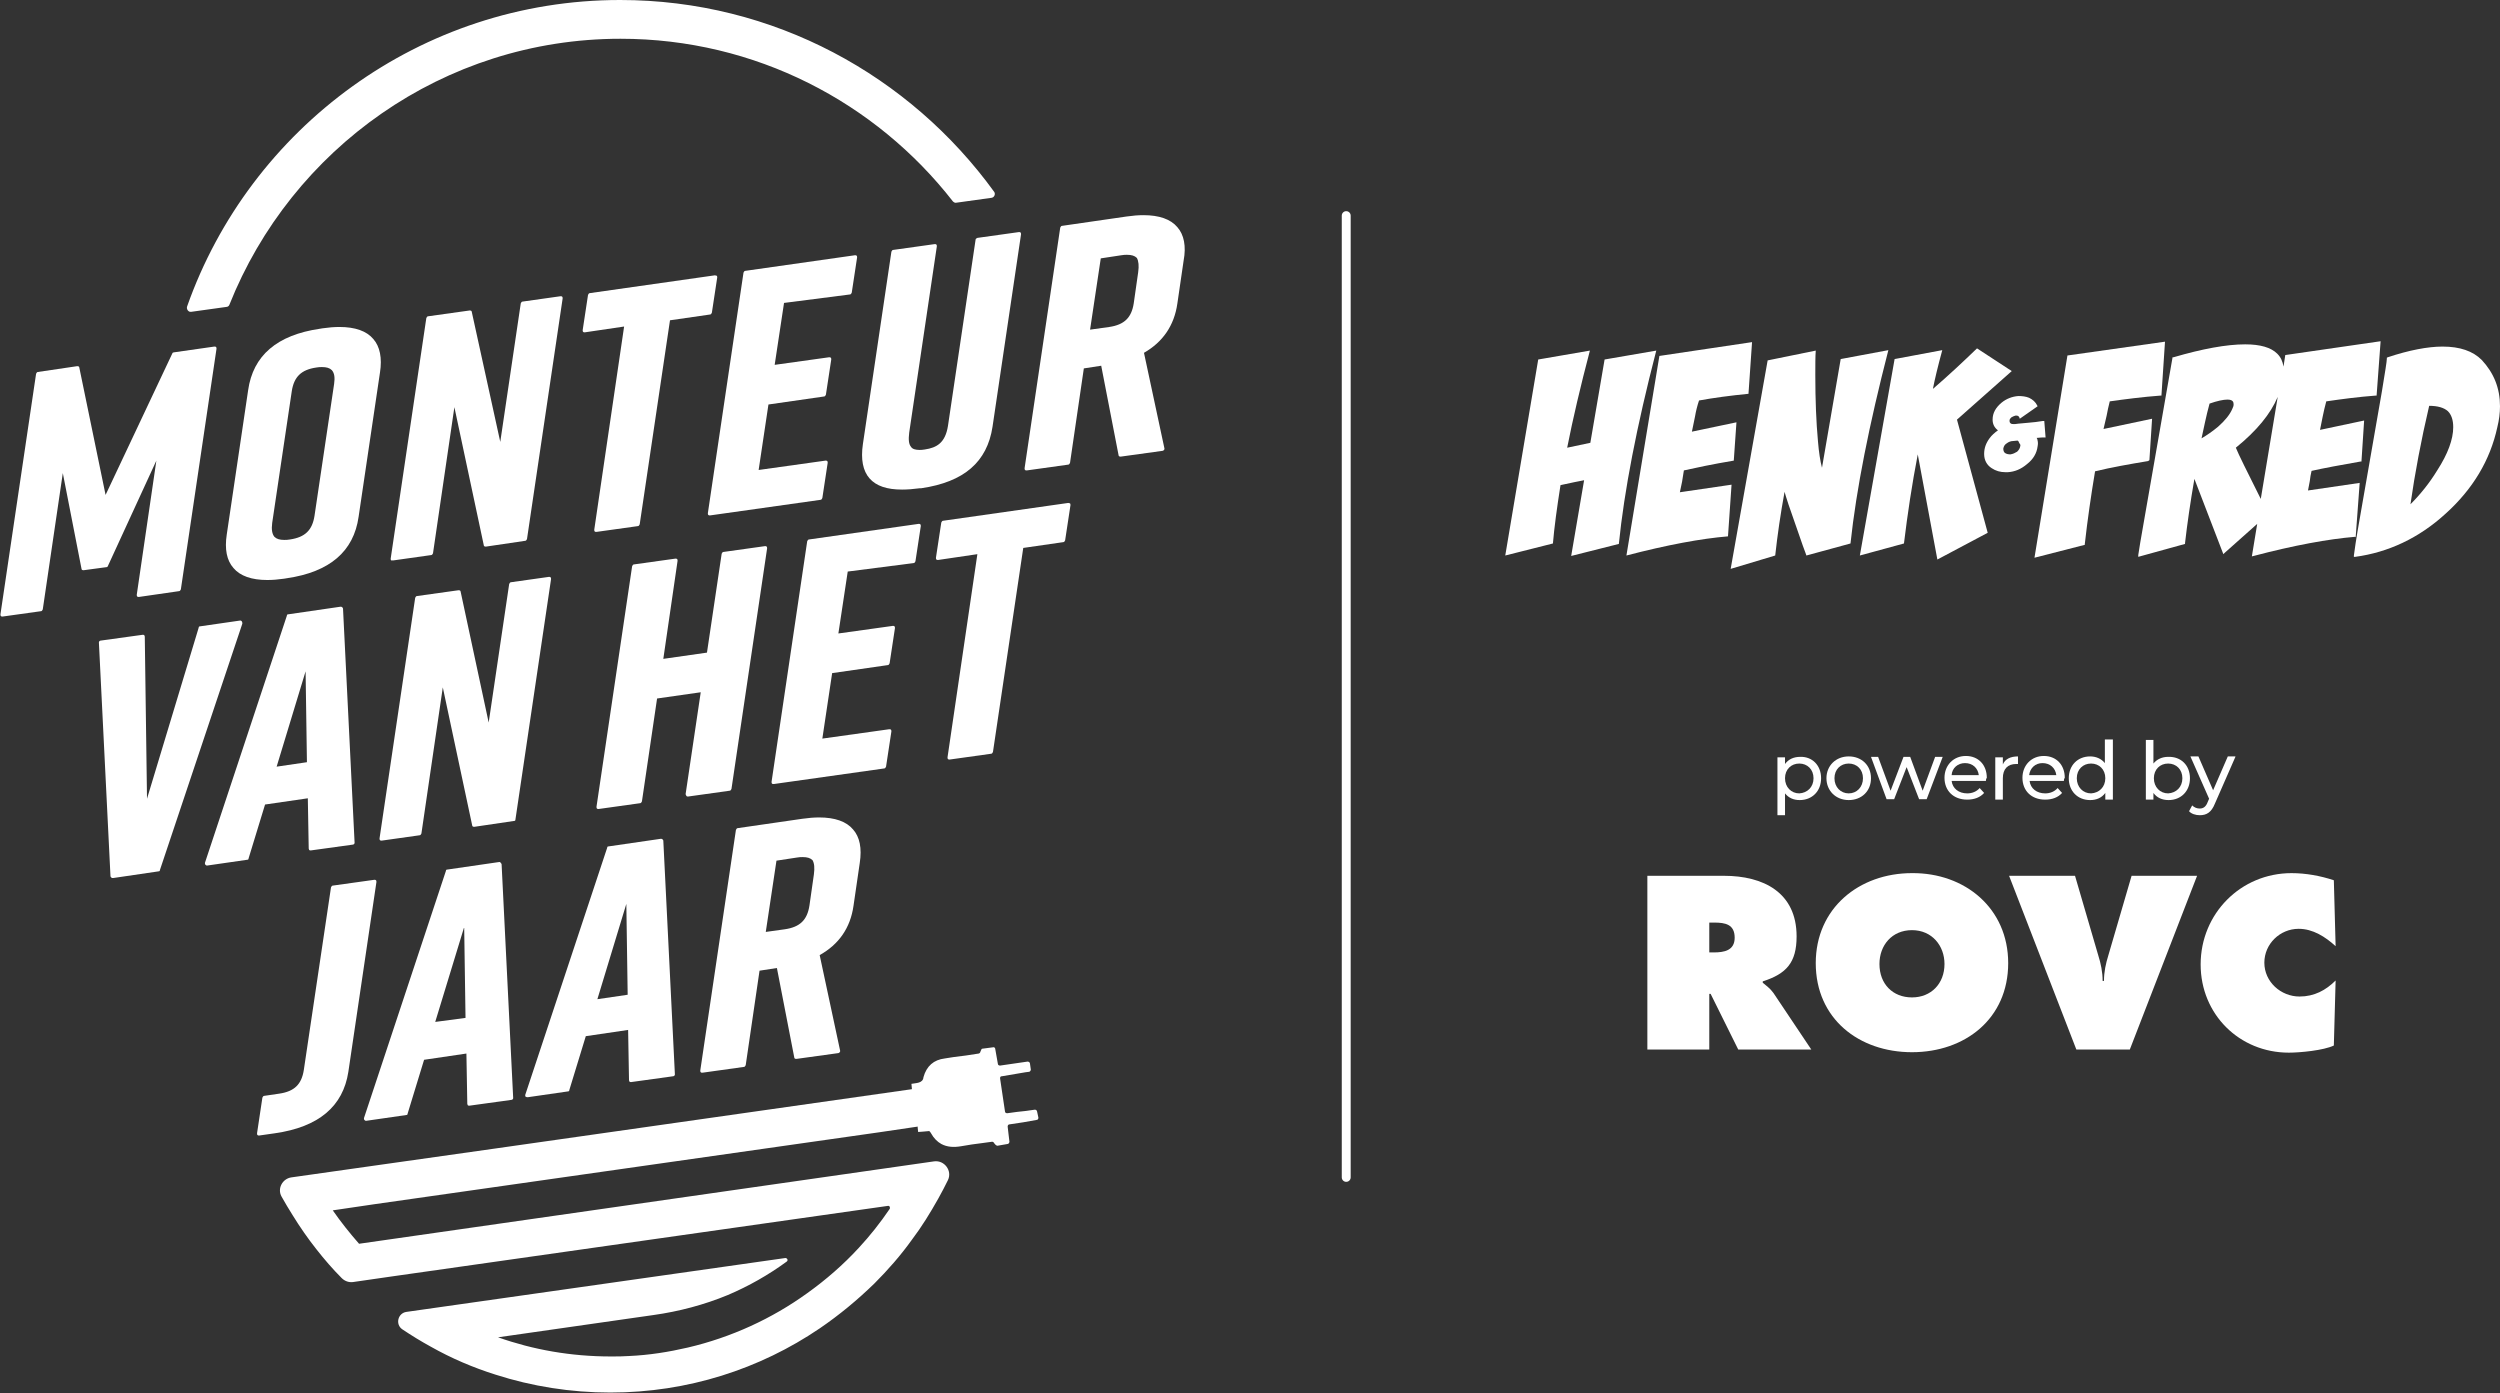 <?xml version="1.0" encoding="utf-8"?>
<!-- Generator: Adobe Illustrator 27.2.0, SVG Export Plug-In . SVG Version: 6.00 Build 0)  -->
<svg version="1.1" id="Laag_1" xmlns="http://www.w3.org/2000/svg" xmlns:xlink="http://www.w3.org/1999/xlink" x="0px" y="0px"
	 viewBox="0 0 561.2 312.7" style="enable-background:new 0 0 561.2 312.7;" xml:space="preserve">
<rect x="0" y="0" width="561.2" height="312.7" fill="#333333" stroke="none"/>
<style type="text/css">
	.st0{fill:none;stroke:#FFFFFF;stroke-width:2;stroke-linecap:round;stroke-miterlimit:10;}
	.st1{fill:#FFFFFF;}
</style>
<line class="st0" x1="302.2" y1="264.3" x2="302.2" y2="48.4"/>
<g>
	<path class="st1" d="M369.8,196.6H387c8.8,0,16.3,3.7,16.3,13.6c0,5.9-2.3,8.4-7.6,10.1v0.3c0.7,0.6,1.6,1.2,2.4,2.3l8.5,12.7
		h-16.4l-6.2-12.5h-0.3v12.5h-13.9V196.6z M383.7,213.8h1c2.3,0,4.7-0.4,4.7-3.3c0-3-2.1-3.4-4.6-3.4h-1.1V213.8z"/>
	<path class="st1" d="M450.8,216.2c0,12.5-9.7,20-21.6,20s-21.6-7.5-21.6-20c0-12.3,9.7-20.2,21.6-20.2
		C441.1,195.9,450.8,203.9,450.8,216.2z M421.9,216.4c0,4.5,3,7.5,7.3,7.5c4.3,0,7.3-3.1,7.3-7.5c0-4.1-2.8-7.6-7.3-7.6
		C424.7,208.8,421.9,212.2,421.9,216.4z"/>
	<path class="st1" d="M493.2,196.6l-15.1,39h-12l-15.1-39h14.8l5.2,17.8c0.6,1.9,1,3.8,1,5.8h0.3c0-2,0.4-3.9,1-5.8l5.2-17.8H493.2z
		"/>
	<path class="st1" d="M524.3,212.4c-2.3-2.1-5.1-3.9-8.3-3.9c-4.2,0-7.7,3.4-7.7,7.6c0,4.3,3.7,7.6,7.9,7.6c3.3,0,5.9-1.4,8.1-3.6
		l-0.4,14.6c-2.3,1.1-7.6,1.6-10.1,1.6c-11.1,0-19.8-8.6-19.8-19.8c0-11.4,9-20.5,20.4-20.5c3.2,0,6.5,0.6,9.5,1.6L524.3,212.4z"/>
</g>
<g>
	<path class="st1" d="M459.2,98.3l-0.3-3.8l-0.3,0c-1.1,0.2-2.2,0.3-3.3,0.4l-2.2,0.2c-0.6,0.1-0.9,0.1-1,0.1c-0.3,0-0.6,0-0.8-0.2
		c-0.1-0.1-0.2-0.2-0.2-0.6c0-0.3,0.2-0.5,0.4-0.7c0.3-0.2,0.6-0.3,0.9-0.4c0.6-0.1,0.8,0.2,0.9,0.4l0.1,0.3l4-2.8l-0.1-0.2
		c-0.4-0.8-1-1.3-1.8-1.7c-0.7-0.3-1.6-0.4-2.4-0.4c-1.4,0.1-2.7,0.6-3.8,1.5c-1.3,1.1-2,2.3-2,3.8c0,1,0.4,1.8,1.2,2.4
		c-0.7,0.5-1.4,1.1-1.9,1.8c-0.8,1.1-1.2,2.2-1.2,3.5c0,1.4,0.6,2.5,1.7,3.2c0.9,0.6,1.9,0.9,3.1,0.9c0.2,0,0.3,0,0.5,0
		c1.6-0.1,3-0.7,4.3-1.8c1.4-1.1,2.2-2.4,2.4-4c0.1-0.5,0.1-0.9,0-1.3c0-0.2-0.1-0.4-0.2-0.6c0.9-0.1,1.4-0.1,1.6-0.1H459.2z
		 M453.5,100.2c-0.1,0.5-0.3,0.8-0.7,1.2c-0.5,0.3-0.9,0.5-1.5,0.6c-0.5,0-0.9-0.1-1.2-0.3c-0.3-0.2-0.4-0.6-0.4-1
		c0.1-0.5,0.3-0.9,0.8-1.2c0.4-0.3,0.9-0.5,1.4-0.5l1-0.1c0.2,0.1,0.3,0.3,0.4,0.6C453.5,99.7,453.6,99.9,453.5,100.2z"/>
	<g>
		<path class="st1" d="M482.5,103.3l0.6-9.3l-10.9,2.3l0.7-3c0.2-1,0.4-2.1,0.7-3.2c3.5-0.5,7.4-1,11.4-1.3l0.2,0l0.8-12.1
			l-21.9,3.1l-7.4,45.4l11.3-2.9l0-0.2c0.6-5.4,1.4-10.9,2.3-16.3c3.7-0.9,7.7-1.6,11.9-2.3L482.5,103.3z"/>
		<path class="st1" d="M528.8,120.6l0.9-12.2l-11.6,1.7l0.4-2.1c0.1-0.8,0.2-1.5,0.4-2.3c2.7-0.6,6.4-1.3,11-2.1l0.2,0l0.6-9.2
			l-9.9,2.1l0.6-3c0.2-1.1,0.5-2.2,0.8-3.4c3.4-0.5,7.1-1,11.1-1.3l0.2,0l0.9-12.2l-21.4,3.1l-0.4,2.6c-0.2-1.2-0.6-2.1-1.4-2.9
			c-1.4-1.4-3.8-2.1-7.2-2.1c-4.2,0-9.6,1-16.1,2.9l-0.2,0l-6.3,36.1c-0.8,4.6-1.3,7.4-1.4,8.3l0,0.4l10.5-2.9l0-0.2
			c0.5-4.4,1.2-9.2,2.1-14.4l6.5,16.9l0.3-0.3c2.9-2.6,5.3-4.7,7.3-6.5l-1.2,7.3l0.4-0.1c9.1-2.4,16.8-3.8,22.8-4.3L528.8,120.6z
			 M501.4,90.8c0,0.3-0.1,0.6-0.3,1c-0.5,1.2-1.6,2.6-3.2,4c-1.2,1-2.5,1.9-3.7,2.6l0.8-3.7c0.3-1.3,0.6-2.7,1-4.1
			c1.7-0.6,3.1-0.9,4-0.9C501.3,89.7,501.4,90.3,501.4,90.8z M507.5,112c-3.1-6.2-5-10-5.6-11.5c4.7-3.8,7.8-7.6,9.4-11.4L507.5,112
			z"/>
		<path class="st1" d="M557.1,80.8c-2-2-4.9-3-8.8-3c-3.3,0-7.5,0.8-12.3,2.4l-0.2,0.1l0,0.2c0,0.6-0.4,3-1.1,7.3l-5,28.7
			c-0.8,4.5-1.2,7.3-1.3,8.2l0,0.3l0.3,0c7.4-1,14.3-4.2,20.3-9.7c6.1-5.5,10-12,11.6-19.4c0.4-1.6,0.6-3.2,0.6-4.7
			C561.2,87.1,559.8,83.7,557.1,80.8z M541.1,113.2c1-7,2.4-14.4,4.2-22.1c1.9,0,3.3,0.4,4.2,1.2c0.8,0.8,1.2,2,1.2,3.6
			c0,2.7-1.2,6-3.6,9.7C545.4,108.4,543.3,111,541.1,113.2z"/>
	</g>
	<path class="st1" d="M417.5,124.7l9.9-2.7c0.8-6.6,1.8-13.3,3.1-20l4.4,23.6l11.3-6l-6.9-25.4l12.3-10.9l-7.8-5.1
		c-3,2.9-6.3,6-9.9,9.1c0.4-2.1,1.1-5,2.1-8.7l-10.7,2L417.5,124.7z M388.5,127.7l10-3c0.5-4.6,1.2-9.4,2.1-14.3
		c0.1,0.4,0.4,1.4,0.9,2.9l3.2,9.2c0.5,1.4,0.8,2.1,0.8,2.2l9.9-2.7c1.3-12.2,4.2-26.7,8.5-43.4l-10.7,2l-4.2,24.4
		c-0.4-1.5-0.7-3.5-0.9-5.9c-0.4-4.3-0.6-9.3-0.6-14.9c0-2.4,0-4.2,0.1-5.5l-10.8,2.2L388.5,127.7z M392.5,88.4l0.8-11.6l-20.8,3.1
		l-7.4,44.8c9.2-2.4,16.8-3.8,22.8-4.3l0.8-11.6l-11.6,1.7l0.5-2.4c0.1-0.8,0.3-1.7,0.4-2.5c2.7-0.6,6.4-1.4,11.2-2.2l0.6-8.6
		l-10,2.1l0.7-3.4c0.2-1.2,0.5-2.4,0.9-3.6C384.7,89.3,388.4,88.8,392.5,88.4 M337.9,124.7l10.7-2.7c0.3-3.6,0.9-8,1.7-13.1
		c2.4-0.5,4.1-0.9,5.3-1.1l-2.9,17l10.7-2.7c1.2-11.9,4-26.4,8.4-43.4l-11.6,2l-3.2,18.7l-5.2,1.1c1.3-6.6,3-13.8,5.1-21.8l-11.6,2
		L337.9,124.7z"/>
</g>
<g>
	<path class="st1" d="M408.8,174.7c0,2.9-2,4.9-4.8,4.9c-1.4,0-2.5-0.5-3.3-1.5v4.9h-1.7v-13h1.7v1.5c0.8-1.1,2-1.6,3.4-1.6
		C406.8,169.8,408.8,171.8,408.8,174.7z M407.1,174.7c0-2-1.4-3.3-3.2-3.3c-1.8,0-3.2,1.3-3.2,3.3c0,2,1.4,3.4,3.2,3.4
		C405.7,178,407.1,176.7,407.1,174.7z"/>
	<path class="st1" d="M410,174.7c0-2.8,2.1-4.9,5-4.9c2.9,0,5,2,5,4.9s-2.1,4.9-5,4.9C412.1,179.6,410,177.5,410,174.7z
		 M418.2,174.7c0-2-1.4-3.3-3.2-3.3s-3.2,1.3-3.2,3.3c0,2,1.4,3.4,3.2,3.4S418.2,176.7,418.2,174.7z"/>
	<path class="st1" d="M436.1,169.9l-3.6,9.5h-1.7l-2.8-7.2l-2.8,7.2h-1.7l-3.5-9.5h1.6l2.8,7.6l2.9-7.6h1.5l2.8,7.6l2.8-7.6H436.1z"
		/>
	<path class="st1" d="M445.8,175.3h-7.7c0.2,1.7,1.6,2.8,3.5,2.8c1.1,0,2.1-0.4,2.8-1.2l1,1.1c-0.9,1-2.2,1.5-3.8,1.5
		c-3.1,0-5.1-2-5.1-4.9c0-2.8,2-4.9,4.8-4.9s4.7,2,4.7,4.9C445.8,174.9,445.8,175.1,445.8,175.3z M438.1,174h6.1
		c-0.2-1.6-1.4-2.7-3.1-2.7C439.5,171.3,438.2,172.4,438.1,174z"/>
	<path class="st1" d="M453,169.8v1.7c-0.1,0-0.3,0-0.4,0c-1.9,0-3,1.1-3,3.2v4.8h-1.7v-9.5h1.7v1.6
		C450.1,170.4,451.3,169.8,453,169.8z"/>
	<path class="st1" d="M463.3,175.3h-7.7c0.2,1.7,1.6,2.8,3.5,2.8c1.1,0,2.1-0.4,2.8-1.2l1,1.1c-0.9,1-2.2,1.5-3.8,1.5
		c-3.1,0-5.1-2-5.1-4.9c0-2.8,2-4.9,4.8-4.9s4.7,2,4.7,4.9C463.3,174.9,463.3,175.1,463.3,175.3z M455.5,174h6.1
		c-0.2-1.6-1.4-2.7-3.1-2.7C456.9,171.3,455.7,172.4,455.5,174z"/>
	<path class="st1" d="M474.3,166.1v13.4h-1.7v-1.5c-0.8,1.1-2,1.6-3.4,1.6c-2.8,0-4.8-2-4.8-4.9s2-4.9,4.8-4.9
		c1.3,0,2.5,0.5,3.3,1.5v-5.3H474.3z M472.6,174.7c0-2-1.4-3.3-3.2-3.3c-1.8,0-3.2,1.3-3.2,3.3c0,2,1.4,3.4,3.2,3.4
		C471.2,178,472.6,176.7,472.6,174.7z"/>
	<path class="st1" d="M491.6,174.7c0,2.9-2,4.9-4.8,4.9c-1.4,0-2.6-0.5-3.4-1.6v1.5h-1.7v-13.4h1.7v5.3c0.8-1,2-1.5,3.3-1.5
		C489.6,169.8,491.6,171.8,491.6,174.7z M489.9,174.7c0-2-1.4-3.3-3.2-3.3c-1.8,0-3.2,1.3-3.2,3.3c0,2,1.4,3.4,3.2,3.4
		C488.5,178,489.9,176.7,489.9,174.7z"/>
	<path class="st1" d="M501.8,169.9l-4.6,10.5c-0.8,2-1.9,2.6-3.4,2.6c-0.9,0-1.9-0.3-2.4-0.9l0.7-1.3c0.5,0.5,1.1,0.7,1.7,0.7
		c0.8,0,1.4-0.4,1.8-1.5l0.3-0.7l-4.2-9.5h1.8l3.3,7.6l3.3-7.6H501.8z"/>
</g>
<g>
	<path class="st1" d="M42.9,70l7.9-1.1c0.3,0,0.6-0.2,0.7-0.5c13.9-34.9,48-59.7,87.8-59.7c30.3,0,57.3,14.3,74.6,36.5
		c0.2,0.2,0.5,0.4,0.8,0.3l7.9-1.1c0.6-0.1,0.9-0.8,0.6-1.3C204.3,17,173.7,0,139.2,0C94.4,0,56.1,28.8,42,68.8
		C41.8,69.4,42.3,70.1,42.9,70z"/>
	<path class="st1" d="M232.6,249.2C232.6,249.2,232.6,249.2,232.6,249.2c-0.1-0.1-0.2-0.1-0.3-0.1c-1.4,0.2-2.7,0.4-4,0.5
		c-0.7,0.1-1.4,0.2-2.2,0.3c-0.2,0-0.5-0.1-0.5-0.4c-0.4-2.5-0.7-4.9-1.1-7.4c0-0.1,0-0.3,0.1-0.4c0.1-0.1,0.2-0.1,0.3-0.1
		c1.8-0.3,3.6-0.6,5.3-0.9c0.3,0,0.5-0.1,0.8-0.1c0.2,0,0.4-0.3,0.4-0.5c-0.1-0.5-0.1-0.9-0.2-1.4c0-0.2-0.3-0.4-0.5-0.4
		c-2.1,0.3-4.1,0.6-6.2,0.9c-0.2,0-0.5-0.1-0.5-0.4c-0.2-1.1-0.4-2.2-0.6-3.4c0,0,0,0,0,0c0-0.2-0.3-0.4-0.5-0.3
		c-0.8,0.1-1.6,0.2-2.3,0.3c-0.2,0-0.3,0.1-0.3,0.2c-0.1,0.2-0.2,0.4-0.3,0.7c-0.1,0.1-0.2,0.2-0.3,0.2c-1.9,0.3-3.8,0.6-5.7,0.8
		c-0.6,0.1-1.2,0.2-1.9,0.3c-2.5,0.3-4.1,1.7-4.8,4.2c-0.1,1.4-1.7,1.3-2.7,1.5l0.1,1.1l0,0.1l-93.4,13.3l-32.5,4.6l-13.4,1.9
		c0,0,0,0,0,0c-2,0.3-3.2,2.5-2.2,4.3c0.8,1.4,1.6,2.8,2.5,4.2c1.6,2.6,3.4,5.2,5.3,7.6c1.8,2.3,3.7,4.5,5.7,6.5
		c0.7,0.7,1.6,1,2.5,0.9l9-1.3l111.1-15.8c0.4-0.1,0.6,0.4,0.4,0.7c-2.1,3.1-4.4,6-6.9,8.7c-3.5,3.8-7.4,7.2-11.6,10.2
		c-7.9,5.7-17,9.9-26.8,12.2c-4.3,1-8.7,1.7-13.2,1.9c-1.3,0.1-2.7,0.1-4.1,0.1c-8.9,0-17.4-1.5-25.3-4.3l30.7-4.4l4.2-0.6
		c5.7-0.8,11.4-2.3,16.7-4.5c4.7-2,9.1-4.5,13.2-7.5c0.4-0.3,0.1-0.8-0.3-0.8l-85.1,12.1c-1.9,0.3-2.5,2.8-0.9,3.9
		c2.1,1.4,4.2,2.7,6.4,3.9c4.6,2.6,9.5,4.7,14.6,6.3c8.1,2.6,16.8,4,25.7,4c17.4,0,33.6-5.3,47-14.4c4.4-3,8.5-6.4,12.3-10.1
		c3-3,5.9-6.3,8.4-9.8c2.2-2.9,4.1-6,5.9-9.2c0.8-1.4,1.5-2.8,2.2-4.2c1-2.1-0.8-4.5-3.1-4.2L80.6,279.2c-2.1-2.4-4.1-4.9-5.9-7.5
		l9.5-1.4l113-16.1l8.8-1.3l0,0.2l0.1,1l0.1,0v0c0,0,1.6-0.1,2.4-0.2c0.2,0.2,0.3,0.3,0.4,0.5c0.6,1.1,1.4,1.9,2.3,2.4
		c1.3,0.7,2.8,0.8,4.5,0.5c1.6-0.3,3.1-0.5,4.7-0.7c0.7-0.1,1.5-0.2,2.2-0.3c0.2,0,0.3,0.1,0.4,0.2c0.1,0.2,0.2,0.3,0.4,0.5
		c0.1,0.1,0.3,0.2,0.4,0.2c0.8-0.1,1.5-0.3,2.3-0.4c0.2,0,0.4-0.3,0.4-0.5c-0.1-1.1-0.3-2.2-0.4-3.4c0-0.2,0.1-0.5,0.4-0.5
		c2.1-0.3,4.1-0.6,6.1-1c0.3,0,0.4-0.3,0.4-0.5c-0.1-0.5-0.2-0.9-0.3-1.4C232.7,249.3,232.7,249.2,232.6,249.2z"/>
	<path class="st1" d="M24.2,127.1l10.9-23.7l-4.4,30.1c0,0.1,0,0.3,0.1,0.4c0.1,0.1,0.2,0.1,0.3,0.1c0,0,0,0,0.1,0l9-1.3
		c0.2,0,0.3-0.2,0.4-0.4l8-54c0-0.1,0-0.3-0.1-0.4c-0.1-0.1-0.2-0.1-0.3-0.1c0,0,0,0-0.1,0l-9.1,1.3c-0.1,0-0.3,0.1-0.3,0.2
		l-15,31.8l-5.9-28.6c0-0.2-0.2-0.3-0.4-0.3c0,0,0,0-0.1,0l-8.8,1.3c-0.2,0-0.3,0.2-0.4,0.4l-8,54c0,0.1,0,0.3,0.1,0.4
		c0.1,0.1,0.2,0.1,0.3,0.1c0,0,0,0,0.1,0l8.6-1.2c0.2,0,0.3-0.2,0.4-0.4l4.5-30.6l4.2,21.5c0,0.2,0.2,0.3,0.4,0.3c0,0,0,0,0.1,0
		l5.2-0.7C24,127.3,24.2,127.2,24.2,127.1z"/>
	<path class="st1" d="M83.8,76.1c-1.5-1.8-4.1-2.7-7.6-2.7c-1.2,0-2.4,0.1-3.8,0.3l-0.6,0.1c-9.6,1.4-15,6-16.1,13.8L50.9,120
		c-0.5,3.3,0,5.8,1.5,7.5c1.5,1.8,4.1,2.7,7.6,2.7c1.2,0,2.4-0.1,3.8-0.3l0.6-0.1c9.6-1.4,15-6,16.1-13.8l4.8-32.4
		C85.8,80.4,85.3,77.8,83.8,76.1z M75,86.2l-4.4,29.6c-0.5,3.2-2.1,4.8-5.5,5.3c-0.5,0.1-0.9,0.1-1.3,0.1c-1,0-1.7-0.2-2.2-0.7
		c-0.5-0.6-0.7-1.6-0.5-3.1l4.4-29.6c0.5-3.2,2.1-4.8,5.5-5.3c0.5-0.1,0.9-0.1,1.3-0.1c1,0,1.7,0.2,2.2,0.7
		C75.1,83.8,75.2,84.8,75,86.2z"/>
	<path class="st1" d="M88.3,125.8l8.5-1.2c0.2,0,0.3-0.2,0.4-0.4l4.8-32.8l6.6,31c0,0.2,0.2,0.3,0.4,0.3c0,0,0,0,0.1,0l8.8-1.3
		c0.2,0,0.3-0.2,0.4-0.4l8-54c0-0.1,0-0.3-0.1-0.4c-0.1-0.1-0.2-0.1-0.3-0.1c0,0,0,0-0.1,0l-8.5,1.2c-0.2,0-0.3,0.2-0.4,0.4
		l-4.6,31.1L105.9,70c0-0.2-0.2-0.3-0.4-0.3c0,0,0,0-0.1,0L96.1,71c-0.2,0-0.3,0.2-0.4,0.4l-8,54c0,0.1,0,0.3,0.1,0.4
		C88,125.8,88.1,125.8,88.3,125.8C88.2,125.8,88.2,125.8,88.3,125.8z"/>
	<path class="st1" d="M160.5,61.8C160.5,61.8,160.5,61.8,160.5,61.8l-28.1,4c-0.2,0-0.3,0.2-0.4,0.4l-1.2,7.9c0,0.1,0,0.3,0.1,0.4
		c0.1,0.1,0.2,0.1,0.3,0.1c0,0,0,0,0.1,0l8.8-1.3l-6.7,45.6c0,0.1,0,0.3,0.1,0.4c0.1,0.1,0.2,0.1,0.3,0.1c0,0,0,0,0.1,0l9.3-1.3
		c0.2,0,0.3-0.2,0.4-0.4l6.8-45.8l9-1.3c0.2,0,0.3-0.2,0.4-0.4l1.2-7.9c0-0.1,0-0.3-0.1-0.4C160.7,61.9,160.6,61.8,160.5,61.8z"/>
	<path class="st1" d="M190.8,66.1c0.2,0,0.3-0.2,0.4-0.4l1.2-7.9c0-0.1,0-0.3-0.1-0.4c-0.1-0.1-0.2-0.1-0.3-0.1c0,0,0,0-0.1,0
		l-24.6,3.5c-0.2,0-0.3,0.2-0.4,0.4l-8,54c0,0.1,0,0.3,0.1,0.4c0.1,0.1,0.2,0.1,0.3,0.1c0,0,0,0,0.1,0l24.8-3.5
		c0.2,0,0.3-0.2,0.4-0.4l1.2-7.9c0-0.1,0-0.3-0.1-0.4c-0.1-0.1-0.2-0.1-0.3-0.1c0,0,0,0-0.1,0l-15,2.1l2.2-14.7l12.5-1.8
		c0.2,0,0.3-0.2,0.4-0.4l1.2-7.9c0-0.1,0-0.3-0.1-0.4c-0.1-0.1-0.2-0.1-0.3-0.1c0,0,0,0-0.1,0l-12.2,1.7l2.1-13.9L190.8,66.1z"/>
	<path class="st1" d="M219,53.8l-6.2,41.8c-0.6,3.8-2.5,4.9-5.2,5.3c-0.5,0.1-0.9,0.1-1.2,0.1c-0.9,0-1.6-0.2-1.9-0.7
		c-0.5-0.6-0.6-1.6-0.4-3.2l6.2-41.8c0-0.1,0-0.3-0.1-0.4c-0.1-0.1-0.2-0.1-0.3-0.1c0,0,0,0-0.1,0l-9.3,1.3c-0.2,0-0.3,0.2-0.4,0.4
		l-6.4,43.2c-0.5,3.4,0,6,1.5,7.7c1.5,1.7,3.9,2.5,7.3,2.5c1.2,0,2.5-0.1,4-0.3l0.3,0c9.6-1.4,14.8-5.9,16-13.8l6.4-43.2
		c0-0.1,0-0.3-0.1-0.4c-0.1-0.1-0.2-0.1-0.3-0.1c0,0,0,0-0.1,0l-9.3,1.3C219.2,53.5,219,53.6,219,53.8z"/>
	<path class="st1" d="M264.3,51c-1.5-1.8-4.1-2.7-7.6-2.7c-1.2,0-2.4,0.1-3.8,0.3l-14.5,2.1c-0.2,0-0.3,0.2-0.4,0.4l-8,54
		c0,0.1,0,0.3,0.1,0.4c0.1,0.1,0.2,0.1,0.3,0.1c0,0,0,0,0.1,0l9.3-1.3c0.2,0,0.3-0.2,0.4-0.4l3.1-21.2l3.9-0.6l3.9,20.1
		c0,0.2,0.2,0.3,0.4,0.3c0,0,0,0,0.1,0l9.4-1.3c0.1,0,0.2-0.1,0.3-0.2c0.1-0.1,0.1-0.2,0.1-0.3l-4.6-21.5c4.2-2.4,6.8-6.1,7.5-11.1
		l1.4-9.6C266.3,55.3,265.8,52.7,264.3,51z M255.5,61.1l-1,7c-0.5,3.2-2.1,4.8-5.5,5.3l-4.3,0.6l2.4-16l4.6-0.7
		c0.5-0.1,0.9-0.1,1.3-0.1c1,0,1.7,0.2,2.2,0.7C255.6,58.6,255.7,59.7,255.5,61.1z"/>
	<path class="st1" d="M54.3,139.5c-0.1-0.1-0.2-0.2-0.3-0.2c0,0,0,0-0.1,0l-9,1.3c-0.2,0-0.3,0.1-0.3,0.3L33,179.3l-0.5-36.4
		c0-0.1-0.1-0.2-0.1-0.3c-0.1-0.1-0.2-0.1-0.3-0.1c0,0,0,0-0.1,0l-9.4,1.3c-0.2,0-0.4,0.2-0.4,0.4l2.6,52.5c0,0.1,0.1,0.2,0.2,0.3
		c0.1,0.1,0.2,0.1,0.3,0.1c0,0,0,0,0.1,0l10.2-1.5c0.2,0,0.3-0.1,0.3-0.3L54.4,140C54.4,139.8,54.4,139.7,54.3,139.5z"/>
	<path class="st1" d="M69.1,179.2l0.2,11.3c0,0.1,0.1,0.2,0.1,0.3c0.1,0.1,0.2,0.1,0.3,0.1c0,0,0,0,0.1,0l9.4-1.3
		c0.2,0,0.4-0.2,0.4-0.4L77,136.6c0-0.1-0.1-0.2-0.2-0.3c-0.1-0.1-0.2-0.1-0.3-0.1c0,0,0,0-0.1,0l-11.7,1.7c-0.2,0-0.3,0.1-0.3,0.3
		l-18.4,55.5c0,0.1,0,0.3,0.1,0.4c0.1,0.1,0.2,0.2,0.3,0.2c0,0,0,0,0.1,0l9-1.3c0.2,0,0.3-0.1,0.3-0.3l3.7-12.1L69.1,179.2z
		 M68.6,150.7l0.3,20.4l-6.8,1L68.6,150.7z"/>
	<path class="st1" d="M115.7,184l8-54c0-0.1,0-0.3-0.1-0.4c-0.1-0.1-0.2-0.1-0.3-0.1c0,0,0,0-0.1,0l-8.5,1.2c-0.2,0-0.3,0.2-0.4,0.4
		l-4.6,31.1l-6.3-29.4c0-0.2-0.2-0.3-0.4-0.3c0,0,0,0-0.1,0l-9.3,1.3c-0.2,0-0.3,0.2-0.4,0.4l-8,54c0,0.1,0,0.3,0.1,0.4
		c0.1,0.1,0.2,0.1,0.3,0.1c0,0,0,0,0.1,0l8.5-1.2c0.2,0,0.3-0.2,0.4-0.4l4.8-32.8l6.6,31c0,0.2,0.2,0.3,0.4,0.3c0,0,0,0,0.1,0
		l8.8-1.3C115.6,184.3,115.7,184.2,115.7,184z"/>
	<path class="st1" d="M154.1,178.7c0.1,0.1,0.2,0.1,0.3,0.1c0,0,0,0,0.1,0l9.3-1.3c0.2,0,0.3-0.2,0.4-0.4l8-54c0-0.1,0-0.3-0.1-0.4
		c-0.1-0.1-0.2-0.1-0.3-0.1c0,0,0,0-0.1,0l-9.3,1.3c-0.2,0-0.3,0.2-0.4,0.4l-3.3,22.2l-9.8,1.4l3.2-22c0-0.1,0-0.3-0.1-0.4
		c-0.1-0.1-0.2-0.1-0.3-0.1c0,0,0,0-0.1,0l-9.3,1.3c-0.2,0-0.3,0.2-0.4,0.4l-8,54c0,0.1,0,0.3,0.1,0.4c0.1,0.1,0.2,0.1,0.3,0.1
		c0,0,0,0,0.1,0l9.3-1.3c0.2,0,0.3-0.2,0.4-0.4l3.4-23.1l9.8-1.4l-3.4,22.9C154,178.4,154,178.6,154.1,178.7z"/>
	<path class="st1" d="M205.1,126.4c0.2,0,0.3-0.2,0.4-0.4l1.2-7.9c0-0.1,0-0.3-0.1-0.4c-0.1-0.1-0.2-0.1-0.3-0.1c0,0,0,0-0.1,0
		l-24.6,3.5c-0.2,0-0.3,0.2-0.4,0.4l-8,54c0,0.1,0,0.3,0.1,0.4c0.1,0.1,0.2,0.1,0.3,0.1c0,0,0,0,0.1,0l24.8-3.5
		c0.2,0,0.3-0.2,0.4-0.4l1.2-7.9c0-0.1,0-0.3-0.1-0.4c-0.1-0.1-0.2-0.1-0.3-0.1c0,0,0,0-0.1,0l-15,2.1l2.2-14.7l12.5-1.8
		c0.2,0,0.3-0.2,0.4-0.4l1.2-7.9c0-0.1,0-0.3-0.1-0.4c-0.1-0.1-0.2-0.1-0.3-0.1c0,0,0,0-0.1,0l-12.2,1.7l2.1-13.9L205.1,126.4z"/>
	<path class="st1" d="M239.8,112.9C239.8,112.9,239.8,112.9,239.8,112.9l-28.1,4c-0.2,0-0.3,0.2-0.4,0.4l-1.2,7.9
		c0,0.1,0,0.3,0.1,0.4c0.1,0.1,0.2,0.1,0.3,0.1c0,0,0,0,0.1,0l8.8-1.3l-6.7,45.6c0,0.1,0,0.3,0.1,0.4c0.1,0.1,0.2,0.1,0.3,0.1
		c0,0,0,0,0.1,0l9.3-1.3c0.2,0,0.3-0.2,0.4-0.4l6.8-45.8l9-1.3c0.2,0,0.3-0.2,0.4-0.4l1.2-7.9c0-0.1,0-0.3-0.1-0.4
		C240.1,113,240,112.9,239.8,112.9z"/>
	<path class="st1" d="M78.2,240.6l6.3-42.6c0-0.1,0-0.3-0.1-0.4c-0.1-0.1-0.2-0.1-0.3-0.1c0,0,0,0-0.1,0l-9.3,1.3
		c-0.2,0-0.3,0.2-0.4,0.4l-6.1,41c-0.5,3.2-2.1,4.8-5.5,5.3l-3.4,0.5c-0.2,0-0.3,0.2-0.4,0.4l-1.2,8c0,0.1,0,0.3,0.1,0.4
		c0.1,0.1,0.2,0.1,0.3,0.1c0,0,0,0,0.1,0l3.5-0.5C71.5,253,77,248.4,78.2,240.6z"/>
	<path class="st1" d="M112.1,193.5C112.1,193.5,112.1,193.5,112.1,193.5l-11.7,1.7c-0.2,0-0.3,0.1-0.3,0.3l-18.4,55.5
		c0,0.1,0,0.3,0.1,0.4c0.1,0.1,0.2,0.2,0.3,0.2c0,0,0,0,0.1,0l9-1.3c0.2,0,0.3-0.1,0.3-0.3l3.7-12.1l9.5-1.4l0.2,11.3
		c0,0.1,0.1,0.2,0.1,0.3c0.1,0.1,0.2,0.1,0.3,0.1c0,0,0,0,0.1,0l9.4-1.3c0.2,0,0.4-0.2,0.4-0.4l-2.6-52.5c0-0.1-0.1-0.2-0.2-0.3
		C112.3,193.5,112.2,193.5,112.1,193.5z M97.7,229.4l6.5-21.3l0.3,20.4L97.7,229.4z"/>
	<path class="st1" d="M118.5,246.3C118.5,246.3,118.5,246.3,118.5,246.3l9-1.3c0.2,0,0.3-0.1,0.3-0.3l3.7-12.1l9.5-1.4l0.2,11.3
		c0,0.1,0.1,0.2,0.1,0.3c0.1,0.1,0.2,0.1,0.3,0.1c0,0,0,0,0.1,0l9.4-1.3c0.2,0,0.4-0.2,0.4-0.4l-2.6-52.5c0-0.1-0.1-0.2-0.2-0.3
		c-0.1-0.1-0.2-0.1-0.3-0.1c0,0,0,0-0.1,0l-11.7,1.7c-0.2,0-0.3,0.1-0.3,0.3l-18.4,55.5c0,0.1,0,0.3,0.1,0.4
		C118.2,246.3,118.3,246.3,118.5,246.3z M140.6,202.9l0.3,20.4l-6.8,1L140.6,202.9z"/>
	<path class="st1" d="M191.6,203.3l1.4-9.6c0.5-3.3,0-5.8-1.5-7.5c-1.5-1.8-4.1-2.7-7.6-2.7c-1.2,0-2.4,0.1-3.8,0.3l-14.5,2.1
		c-0.2,0-0.3,0.2-0.4,0.4l-8,54c0,0.1,0,0.3,0.1,0.4c0.1,0.1,0.2,0.1,0.3,0.1c0,0,0,0,0.1,0l9.3-1.3c0.2,0,0.3-0.2,0.4-0.4l3.1-21.2
		l3.9-0.6l3.9,20.1c0,0.2,0.2,0.3,0.4,0.3c0,0,0,0,0.1,0l9.4-1.3c0.1,0,0.2-0.1,0.3-0.2c0.1-0.1,0.1-0.2,0.1-0.3l-4.6-21.5
		C188.3,212,190.9,208.3,191.6,203.3z M182.7,196.3l-1,7c-0.5,3.2-2.1,4.8-5.5,5.3l-4.3,0.6l2.4-16l4.6-0.7c0.5-0.1,0.9-0.1,1.3-0.1
		c1,0,1.7,0.2,2.2,0.7C182.8,193.8,182.9,194.8,182.7,196.3z"/>
</g>
</svg>
